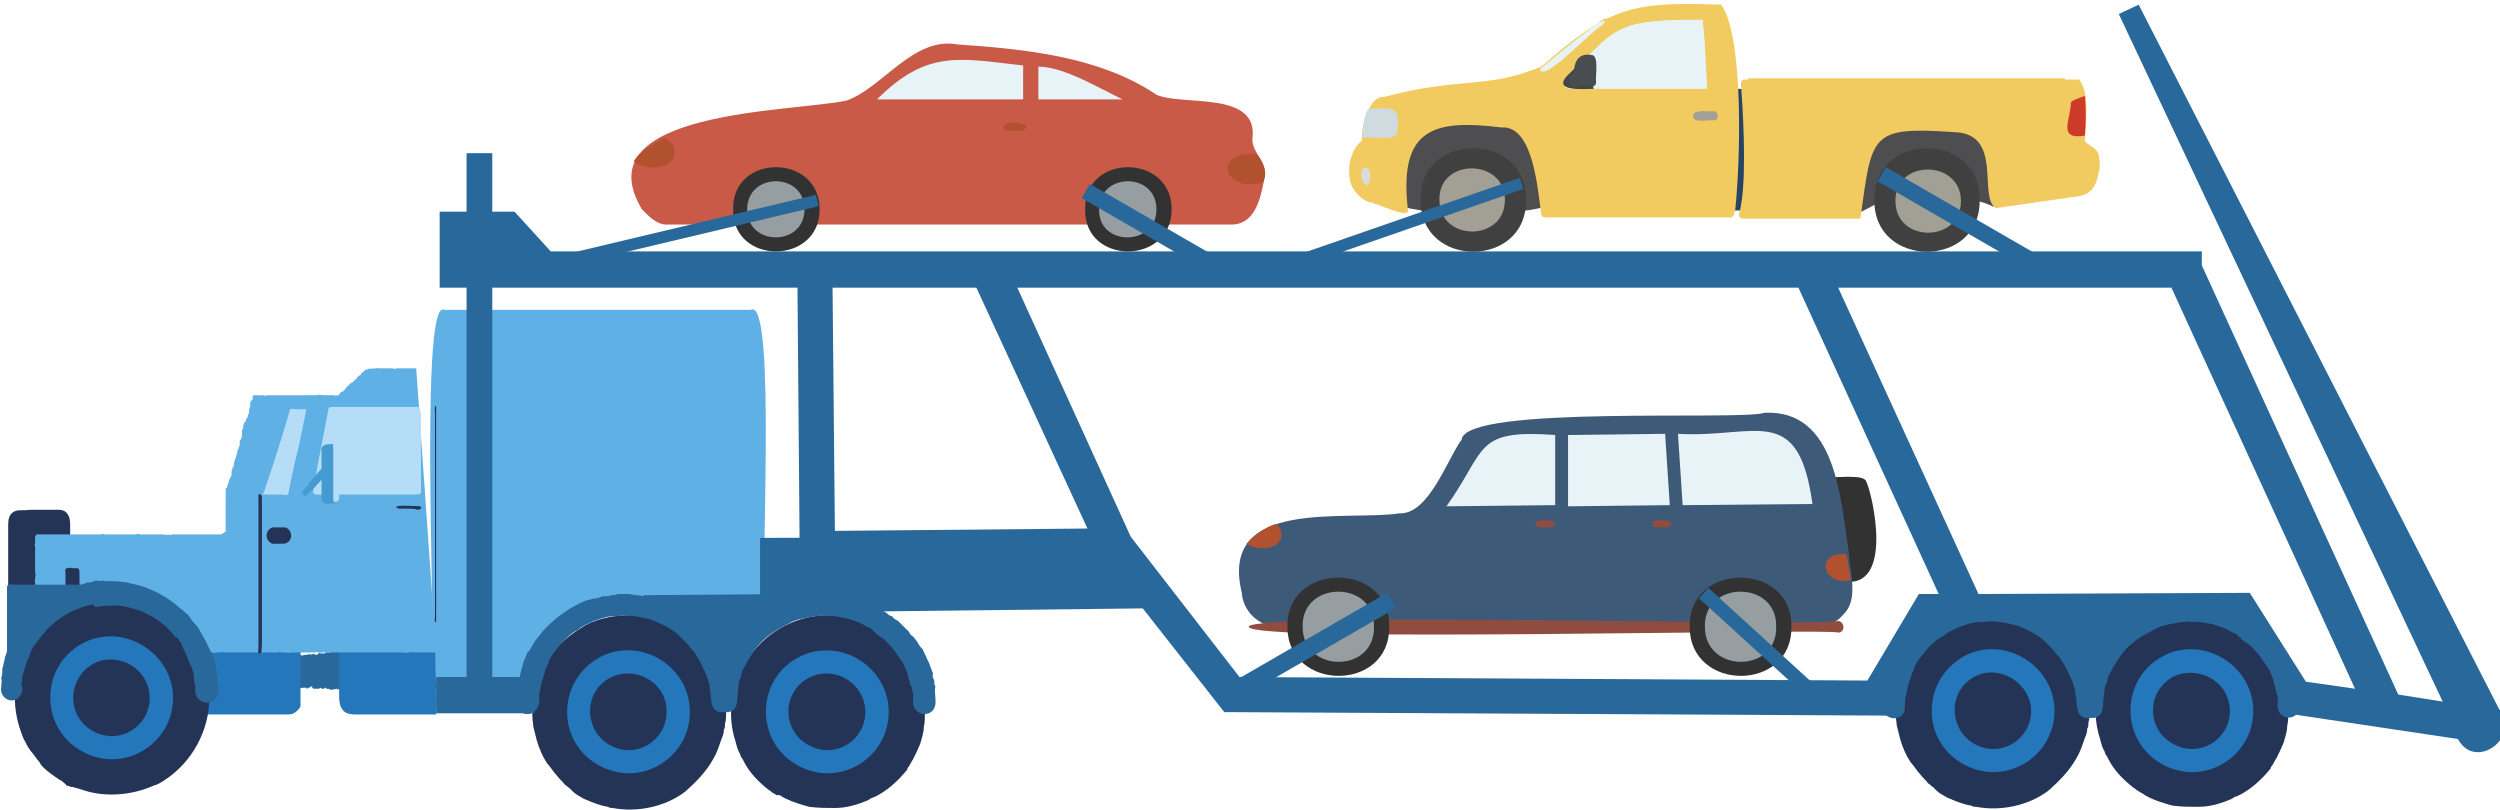 <?xml version="1.0" encoding="utf-8"?>
<!-- Generator: Adobe Illustrator 26.3.1, SVG Export Plug-In . SVG Version: 6.00 Build 0)  -->
<svg version="1.1" id="Layer_1" xmlns="http://www.w3.org/2000/svg" xmlns:xlink="http://www.w3.org/1999/xlink" x="0px" y="0px"
	 viewBox="0 0 213.8 69.3" style="enable-background:new 0 0 213.8 69.3;" xml:space="preserve">
<style type="text/css">
	.st0{fill:#5FB0E5;}
	.st1{fill:#29689A;}
	.st2{fill:#323232;}
	.st3{fill:#3E5A79;}
	.st4{fill:#8F4C3F;}
	.st5{fill:#E8F3F7;}
	.st6{fill:#B1512E;}
	.st7{fill:#969EA2;}
	.st8{fill:#CA5A48;}
	.st9{fill:#243457;}
	.st10{fill:#2577BB;}
	.st11{fill:#B5DDF7;}
	.st12{fill:#449BD1;}
	.st13{fill:#4E4D4F;}
	.st14{fill:#274464;}
	.st15{fill:#F2CB60;}
	.st16{fill:#404041;}
	.st17{fill:#CFDBDF;}
	.st18{fill:#454545;}
	.st19{fill:#484D4F;}
	.st20{fill:#CD3A29;}
	.st21{fill:#DBDADE;}
	.st22{fill:#A2A094;}
</style>
<g>
	<path class="st0" d="M49.4,52.3c2.4-1.9,13.2-0.6,16.1-0.8c-0.6-0.4,1-26.3-1.3-25c-6.7,0-19.5,0-26.2,0
		c-2.3-1.3-0.5,32.5-1.1,32.9c-0.4,2.4,6.4,1,7.5,1.3C46.3,61.6,43.3,56.1,49.4,52.3z"/>
	<path class="st1" d="M213.7,60.6L182.9,0.4l-1.7,0.8L208.9,60l-3.8-0.6l-16.8-36.7v-1.2h-117v0H47.1L44,18.1h-6.4
		c0,1.6,0,4.9,0,6.5h30.6l0.2,24l26.4-0.3l9.9,12.6l57,0.3l4.4-7.4l24.8-0.1l4.6,7.3l14.7,2.2C211.7,66,215.7,63,213.7,60.6z
		 M71.2,24.6h12.3L93,45.2l-21.6,0.2L71.2,24.6z M159.7,58.2l-53.7-0.3l-9.3-12L87,24.6h66.8l12,26.2l-1.7,0L159.7,58.2z
		 M192.4,50.7l-23.2,0.1l-12-26.2h28.5l15.7,34.3l-4.2-0.6L192.4,50.7z"/>
	<path class="st2" d="M156.4,40.8c0.4,0.1,3.1-0.3,3.2,0.4c0.4,0.6,2.6,9.4-2.1,8.5L156.4,40.8z"/>
	<path class="st3" d="M157.6,52.6c-0.6,0.7-1.4,1-2.3,1h-46c-1.6,0-3-1.3-3.1-2.9c-2-8.2,8.9-6.1,13.5-6.8c2.5,0.1,4.1-4.7,5.3-6.3
		c0.3-3,24-1.6,25.9-2.3c6.2-0.3,6.5,7.5,7.2,11.9C158.2,49,159,51.3,157.6,52.6z"/>
	<path class="st4" d="M157.2,54.1c-0.5-0.4-50.5,0.9-50.4-0.5c-0.1-1.3,50,0,50.4-0.5C157.8,53.2,157.8,54.1,157.2,54.1z"/>
	<path class="st2" d="M110.1,53.6c-0.1-5.6,8.8-5.6,8.7,0C118.9,59.2,110.1,59.2,110.1,53.6z"/>
	<path class="st2" d="M144.5,53.6c-0.1-5.6,8.8-5.6,8.7,0C153.3,59.2,144.5,59.2,144.5,53.6z"/>
	<polygon class="st5" points="134.1,43.3 142.8,43.2 142.4,37.1 134.1,37.2 	"/>
	<path class="st5" d="M143.9,43.2l11.1-0.1c-1.2-8.8-4.9-5.6-11.5-6L143.9,43.2z"/>
	<path class="st5" d="M133,37.2c-7-0.5-5.8,1.2-9.3,6.1l9.3-0.1V37.2z"/>
	<path class="st6" d="M109.6,45.7c0,1.4-2.2,1.4-3,0.8c0.6-0.7,1.6-1.4,2.5-1.7C109.3,44.9,109.6,45.3,109.6,45.7z"/>
	<path class="st6" d="M158.3,49.6c-2.5,0.6-3.1-2.5-0.4-2.2L158.3,49.6z"/>
	<path class="st4" d="M142.7,45.1c-0.2-0.1-1.5,0.2-1.4-0.3C141.2,44.2,143.8,44.5,142.7,45.1z"/>
	<path class="st4" d="M132.7,45.1c-0.2-0.1-1.5,0.2-1.4-0.3C131.3,44.2,133.9,44.5,132.7,45.1z"/>
	<path class="st7" d="M111.4,53.6c-0.1-4,6.2-4,6.1,0C117.6,57.6,111.4,57.6,111.4,53.6z"/>
	<path class="st7" d="M145.8,53.6c-0.1-4,6.2-4,6.1,0C152,57.6,145.8,57.6,145.8,53.6z"/>
	<path class="st8" d="M108.1,15.4c-0.3,1.6-0.8,3.9-2.9,3.8l-48,0c-1,0.1-1.7-0.7-2.3-1.3c-5.1-8.5,12.8-8.3,17.5-9.3
		c3.1-1.1,5.7-5.5,9.5-4.8C87.6,4.2,94,4.8,98.9,8.1c2.2,1,8.8-0.4,8.2,3.8C107.1,13.2,108.6,14,108.1,15.4z"/>
	<path class="st2" d="M62.7,17.9c-0.1-4.8,7.4-4.8,7.4,0C70.1,22.7,62.6,22.7,62.7,17.9z"/>
	<path class="st2" d="M92.8,17.9c-0.1-4.8,7.4-4.8,7.4,0C100.2,22.7,92.7,22.7,92.8,17.9z"/>
	<path class="st5" d="M88.8,8.5H96c-1.9-0.9-5-2.8-7.2-2.8V8.5z"/>
	<path class="st5" d="M87.5,5.6C82.1,5,79.3,4.2,75,8.5h12.5V5.6z"/>
	<path class="st6" d="M57.7,13c0,1.6-2.7,1.6-3.5,0.8c0.5-0.9,1.7-1.4,2.5-2C57.3,12,57.7,12.4,57.7,13z"/>
	<path class="st6" d="M108.1,15.4l-0.1,0.2c-3.4,1-4.4-2.8-0.5-2.4C108.1,13.9,108.3,14.7,108.1,15.4z"/>
	<path class="st6" d="M87.4,11.2c-0.3-0.1-1.6,0.2-1.6-0.3C85.8,10.2,88.8,10.5,87.4,11.2z"/>
	<path class="st7" d="M63.9,17.9c0-3.2,4.9-3.2,4.9,0C68.8,21.1,63.9,21.1,63.9,17.9z"/>
	<path class="st7" d="M94,17.9c0-3.2,4.9-3.2,4.9,0C98.9,21.1,93.9,21.1,94,17.9z"/>
	<path class="st9" d="M178.7,60.8c0,0.3,0,0.7-0.1,1l0,0.1c0,0.1,0,0.3-0.1,0.4l0,0.1l0,0c0,0.2-0.1,0.5-0.2,0.7
		c-0.2,0.6-0.4,1.2-0.7,1.7c-0.6,1.1-1.5,2-2.4,2.8l0,0c-1.7,1.3-4.1,1.8-6.2,1.4c-0.1,0-0.3,0-0.4-0.1c-0.7-0.1-1.4-0.4-2.1-0.7
		c-0.3-0.2-0.6-0.3-0.9-0.6l0,0l-0.1-0.1l-0.2-0.2c-0.2-0.1-0.2-0.2-0.4-0.3c-0.2-0.3-0.5-0.5-0.7-0.8l0,0c-0.3-0.3-0.5-0.7-0.8-1
		l0,0l0,0c-0.4-0.6-0.7-1.3-0.9-2c-0.1-0.4-0.2-0.8-0.3-1.2l0-0.1c-0.2-1.2,0-2.5,0.3-3.7c0.2-0.5,0.4-1,0.7-1.5
		c0.4-0.7,0.9-1.4,1.5-1.9c0.3-0.3,0.7-0.6,1-0.8c0.3-0.2,0.6-0.4,0.9-0.6l0,0l0,0c1.3-0.7,2.7-0.9,4.2-0.9l0,0c0.2,0,0.3,0,0.5,0
		l0,0c0.2,0,0.4,0.1,0.6,0.1c0.7,0.2,1.4,0.4,2,0.7c0.1,0,0.2,0.1,0.2,0.1l0.2,0.1l0,0c0.1,0.1,0.2,0.2,0.4,0.2
		c0.5,0.4,1,0.7,1.4,1.2c1.1,1.1,1.9,2.6,2.3,4.1C178.7,59.6,178.7,60.2,178.7,60.8z"/>
	<path class="st10" d="M175.7,60.8c0,3.8-4,6.4-7.5,4.7c-4-1.9-4-7.5,0-9.5C171.6,54.4,175.7,57,175.7,60.8z"/>
	<path class="st9" d="M173.7,60.8c0,2.4-2.5,4-4.7,2.9c-2.4-1.2-2.5-4.7,0-5.9C171.1,56.8,173.7,58.5,173.7,60.8z"/>
	<path class="st9" d="M195.7,60.8c0,0.4,0,0.9-0.1,1.3c0,0.5-0.2,1-0.3,1.4c-0.2,0.5-0.4,0.9-0.6,1.3c-0.2,0.3-0.3,0.6-0.5,0.8
		l0,0.1c-0.8,1-1.8,1.9-2.9,2.4c-0.1,0-0.3,0.1-0.4,0.2c-0.9,0.4-1.9,0.7-2.9,0.7c-0.7,0-1.4,0-2.2-0.1c-0.7-0.2-1.4-0.4-2-0.7
		c-0.2-0.1-0.4-0.2-0.5-0.3l-0.2-0.1c-0.1-0.1-0.2-0.1-0.3-0.2c-0.1,0-0.2-0.2-0.3-0.2c-0.9-0.7-1.7-1.5-2.2-2.5l0,0l-0.1-0.2
		c-0.1-0.1-0.2-0.3-0.2-0.4c-0.2-0.3-0.3-0.7-0.4-1.1c-0.7-2.1-0.4-4.4,0.6-6.3c0.1-0.2,0.2-0.3,0.3-0.5c3-4.9,9.9-5.4,13.5-0.9
		c0.4,0.4,0.7,0.9,0.9,1.4l0,0l0.1,0.2l0,0c0.5,1,0.7,2,0.8,3.1l0,0.1C195.7,60.5,195.7,60.7,195.7,60.8z"/>
	<path class="st10" d="M192.7,60.8c0,3.8-4,6.4-7.5,4.7c-4-1.9-4-7.6,0-9.5C188.6,54.4,192.7,57,192.7,60.8z"/>
	<path class="st9" d="M190.7,60.8c0,2.4-2.5,4-4.7,2.9c-2.5-1.2-2.5-4.7,0-5.9C188.2,56.9,190.7,58.4,190.7,60.8z"/>
	<path class="st1" d="M196.7,60.1c0-0.4-0.1-0.7,0-1.1c-0.1-0.1-0.1-0.3-0.1-0.5c-0.1-0.2-0.2-0.4-0.1-0.6c-0.2-0.4-0.3-0.9-0.5-1.2
		c-0.1-0.3-0.3-0.6-0.4-0.9c-0.3-0.2-0.4-0.6-0.6-0.8c-0.1-0.1-0.2-0.3-0.4-0.4c-0.1-0.1-0.1-0.2-0.2-0.3c-0.3-0.3-0.6-0.6-0.9-0.9
		c-0.2-0.1-0.4-0.2-0.5-0.4c-0.2,0-0.4-0.2-0.5-0.3c-0.2-0.1-0.5-0.3-0.7-0.4c-0.4-0.2-0.9-0.4-1.3-0.6c-0.2,0-0.4-0.1-0.6-0.2
		c-0.3-0.1-0.7-0.1-1.1-0.2c-0.3,0-1.2-0.1-1.6-0.1c-1,0-2,0.2-2.9,0.5c-0.1,0.1-11.1-0.1-11.2-0.1c-0.2,0-0.4-0.1-0.6-0.1
		c-0.3-0.1-0.7-0.2-1-0.2c-0.3-0.1-0.6,0-0.9-0.1l-0.3,0c-0.1,0-0.3,0-0.4,0l-0.3,0c-0.1,0.1-0.4,0.1-0.5,0.1
		c-0.3,0.1-0.6,0.1-0.8,0.1c-0.2,0.1-0.5,0.2-0.8,0.2c-0.2,0.1-0.5,0.1-0.7,0.2c-1.4,0.6-2.6,1.5-3.6,2.6c-0.2,0.3-0.5,0.6-0.7,0.9
		c-0.2,0.3-0.3,0.7-0.6,0.9c-0.1,0.3-0.3,0.7-0.4,1l0,0.1l-0.1,0.3c0,0.5-0.3,1-0.3,1.7c0,0.2-0.1,0.5-0.1,0.8
		c-0.4,1.5,2,1.9,1.9,0.3c0-0.3,0-0.6,0.1-0.9c0.1-0.4,0.2-1.2,0.4-1.5c0-0.3,0.2-0.5,0.3-0.8c0-0.2,0.1-0.3,0.2-0.5
		c0.3-0.5,0.7-0.9,1-1.3c0.4-0.4,0.8-0.8,1.3-1c0.4-0.4,1-0.6,1.4-0.8c0.6-0.2,1.1-0.4,1.7-0.4l0.3,0c0.9-0.2,2.1,0.1,2.9,0.3
		c0.8,0.3,1.6,0.7,2.2,1.2c0.4,0.4,0.9,0.8,1.2,1.3c0.3,0.2,0.4,0.5,0.6,0.8c0.1,0.2,0.3,0.5,0.4,0.8c0.2,0.3,0.3,0.6,0.4,0.9
		c0.1,0.3,0.2,0.6,0.2,0.9c0.2,0.8-0.1,2.1,1.2,2c0.1,0,0.3,0,0.4,0c0.9-0.2,0.7-1.1,0.8-1.7l0-0.1c0.1-0.2,0-0.5,0.1-0.7
		c0-0.2,0.1-0.4,0.2-0.6c0-0.3,0.2-0.7,0.4-1c0.2-0.4,0.4-0.7,0.6-1c0.5-0.8,1.2-1.4,2-1.9c0.4-0.2,0.7-0.4,1.1-0.6
		c0.5-0.3,1.1-0.4,1.7-0.5c0.2,0,0.2-0.1,0.6-0.1c0.2,0,0.5-0.1,0.8,0c0.6-0.1,1.3,0.1,1.9,0.2c0.5,0.2,1.1,0.3,1.6,0.7
		c0.2,0,0.5,0.2,0.6,0.4c0.1,0,0.2,0.1,0.2,0.2c0.2,0.1,0.4,0.3,0.6,0.4c0.3,0.2,0.5,0.5,0.8,0.8c0.1,0.2,0.2,0.2,0.3,0.4
		c0.1,0.2,0.3,0.4,0.4,0.6c0.2,0.2,0.3,0.5,0.4,0.7c0.1,0.3,0.3,0.6,0.3,1c0.1,0.1,0.1,0.2,0.1,0.3l0,0.1c0.1,0.1,0.1,0.2,0.1,0.3
		c0.1,0.2,0.1,0.5,0.1,0.7C194.5,61.7,196.8,61.9,196.7,60.1z"/>
	<path class="st1" d="M37.3,58.9L37.3,58.9l-0.1-0.1l0,0l0,0.1l0-0.1h0l0,0.1l-0.1-0.1h-0.1l-0.1,0l0,0l0,0l-0.1,0l0,0.1l0-0.1l0,0
		l0,0.1l0,0l0-0.1l-0.1,0.1l-0.1,0l0,0l0-0.1h0l0,0.1l-0.1-0.1l0,0.1l-0.1-0.1l0,0.1l0,0l-0.1,0l0,0l0,0.1l-0.1-0.1l-0.1,0l0,0l0,0
		l0-0.1l-0.1,0l0,0l0,0l0,0.1l-0.1,0l0-0.1l0,0.1l0,0l0-0.1l-0.2,0l0,0.1l0,0l0,0.1l0-0.1l-0.1,0.1l-0.1,0l0,0l0,0l-0.1,0l0-0.1
		l-0.1,0.1l0-0.1l-0.1,0l-0.1,0l0,0l-0.2,0.1l0,0l0,0l-0.1-0.1l0,0.1l-0.1,0l0,0.1l0,0l0-0.1l0,0L32.7,59l0,0l0,0l0-0.1l-0.1,0
		l0,0.1l-0.1,0l-0.1-0.1l0,0.1l-0.1-0.1l0,0.1l0,0l0,0l-0.1,0l-0.1-0.1l0,0l0,0l0,0.1l0-0.1l-0.1,0.1l-0.1-0.1l0,0l0,0L31.3,59
		l-0.1,0l-0.1-0.1l0,0.1l0-0.1l-0.1,0l-0.1,0.1l0-0.1l0,0l0,0L30.6,59l-0.1-0.1l-0.1,0.1l0,0l0,0l0,0l-0.1,0.1l0,0l0,0l0,0l-0.1,0.1
		l0,0l-0.1,0l0,0.1l0-0.1h-0.1l-0.1,0.1l-0.1-0.1l-0.1,0.1l0,0l-0.2,0L29.1,59l0,0l-0.1-0.1l0,0.1l-0.1-0.1l0,0.1l-0.1-0.1l0,0l0,0
		L28.3,59l-0.1-0.1l0,0.1l-0.1-0.1L28,58.9h-0.1l-0.1-0.1l-0.1,0.1l-0.1,0l0,0l0,0l0,0l0,0l0,0l-0.1,0l0,0l-0.1-0.1l-0.1,0.1l0,0
		l0,0l-0.1,0l0-0.1l0,0.1l0-0.1l0,0.1l0-0.1l0,0l0,0l0,0.1l-0.1,0l-0.1,0l0,0l-0.2,0l-0.1-0.1l0,0l0-0.1h-0.1l0,0.1l0-0.1l0,0l0,0.1
		l0,0l0-0.1l0,0l-0.1,0.1l-0.1,0l-0.1,0.1l-0.1-0.1l0,0.1l-0.1-0.1l0,0.1l0-0.1l0,0L25,58.9l0,0.1l0,0l0,0.1l0-0.1l0,0.1l-0.1-0.1
		l0,0.1l0-0.1l0,0l0,0.1l0-0.1l0,0l0,0l-0.1,0l0-0.1l0,0.1l0-0.1l0,0l0,0.1l0-0.1l-0.1,0l0-0.1l-0.1,0.1l-0.1-0.1l0,0.1l0-0.1
		l-0.1,0.1l-0.1-0.1l-0.1,0l0,0.1l0,0l0,0L23.1,59L23,58.9l0,0.1l0-0.1l0,0.1l0-0.1l-0.1,0.1l0-0.1l0,0l0,0l0,0.1l0-0.1l-0.1,0.1
		l-0.2-0.1l0,0.1l-0.1,0l0-0.1L22,58.9l0-0.1l-0.1,0.1l0-0.1l0,0.1l-0.1-0.1l-0.1,0.1l0,0l0,0l0,0.1l-0.1-0.1L21.2,59l0,0l0-0.1
		l0,0.1L21,58.9l-0.1,0l0,0.1l-0.1,0l0,0l-0.1,0l0-0.1h-0.1l0,0.1l0-0.1l0,0.1l0,0l0-0.1l-0.1,0l0,0.1l0-0.1l0,0.1l0,0l0,0l-0.1-0.1
		l0,0l0,0l-0.1,0.1l-0.1-0.1l0,0l-0.1,0l0-0.1l-0.2,0.1l0-0.1l-0.1,0L19,58.9l0,0l-0.1,0l-0.1-0.1l-0.1,0.1l-0.1,0l0-0.1l0,0l-0.1,0
		l0,0.1l0-0.1l0,0.1l-0.1-0.1l0,0.1l0-0.1l-0.1,0l0,0.1l0-0.1l-0.1,0.1l0-0.1l-0.1,0l0-0.1l0,0l0.1,0l-0.1,0l0,0l0.1,0l-0.1,0l0,0
		l0.1-0.1l-0.1,0l0,0l0-0.1l0.1,0l-0.1,0l0,0l0,0l0,0l0.1,0l0,0v0l0,0l0.1,0l-0.1-0.1l0.1,0l-0.1,0l0.1,0l0,0l0,0l-0.1,0l0-0.1
		l-0.1-0.1l0,0l0-0.1l0,0l-0.1,0l0.1,0l0,0l-0.1,0v0l0.1,0l-0.1-0.1l0.1,0l0-0.1l-0.1,0l0.1,0l0,0l0,0l-0.1,0l0-0.1l0.1,0l-0.1,0
		l0,0l0,0l0.1,0l0,0l0.1,0l-0.1,0l0.1-0.1l-0.1-0.1l0.1,0l0,0l-0.1-0.1c0.1-0.1,0-0.2,0-0.3l0.1,0l-0.1,0l0.1-0.1l-0.1,0l0.1-0.1
		l-0.1,0l0.1,0l-0.1,0l0.1-0.1l-0.1-0.1l0.1,0l0,0l-0.1-0.1l0-0.1l0.1,0l-0.1-0.1l0.1,0l-0.1,0l0,0l0.1-0.1l-0.1-0.1l0.1,0l-0.1-0.1
		l0.1,0l0,0.1l0-0.1l0.1,0l0,0l0,0.1l0-0.1l0.1,0l0.1,0l0.1,0.1l0-0.1l0,0l0,0l0,0l0,0l0-0.1l0,0.1l0-0.1l0,0.1l0.1-0.1h0l0.1,0.1
		l0.1,0l0.1,0l0,0l0,0.1l0-0.1l0,0.1l0.2,0l0.2,0l0,0l0.1-0.1l0,0l0,0.1l0.1,0l0,0l0.1,0l0,0l0,0l0,0.1l0-0.1l0,0.1l0,0l0.1-0.1
		l0.1,0.1l0-0.1l0,0l0,0.1l0,0l0-0.1l0.1,0.1h0l0-0.1l0.1,0l0-0.1l0.1,0.1l0-0.1l0.1,0.1l0,0l0.1,0l0,0l0-0.1l0.1,0.1l0.1-0.1l0,0.1
		l0.1,0l0,0l0,0.1l0.1-0.1l0,0l0.1,0l0,0.1l0,0l0-0.1l0,0.1l0.1-0.1l0.2,0.1l0-0.1l0,0.1l0.1,0l0,0l0.1,0l0,0l0,0l0,0l0,0l0.2,0.1
		l0,0l0.1,0.1l0-0.1h0l0,0l0,0l0-0.1l0.1,0.1l0.1-0.1l0,0l0,0l0-0.1l0.1,0.1l0-0.1l0,0l0-0.1l0,0h0l0,0l0,0.1l0,0l0,0l0.1,0l0.1,0
		l0,0h0l0,0.1l0.1,0l0,0l0.1-0.1l0,0.1l0-0.1l0,0l0,0h0l0,0l0,0l0,0l0,0.1l0-0.1l0.1,0l0,0l0,0l0.1,0.1l0-0.1l0.1,0.1l0-0.1l0.1,0
		l0,0.1l0.1-0.1l0.1,0l0,0.1l0-0.1l0.1,0.1l0,0l0,0l0-0.1l0,0.1l0-0.1l0,0l0.1-0.1l0.1,0l0,0l0,0l0.1,0l0,0l0,0l0.1-0.1l0.1,0.1
		l0-0.1l0.3,0.1l0-0.1l0,0l0,0h0l0,0l0.1-0.1l0,0l0,0l0.1,0.1l0.1-0.1l0,0.1l0,0l0,0l0,0l0.1-0.1l0,0l0,0.1l0.1,0l0,0l0.2-0.1l0,0
		l0,0l0,0l0,0.1l0,0l0.1,0l0-0.1l0,0.1l0.1-0.1l0,0.1l0-0.1l0,0l0.1,0l0.1,0.1l0-0.1l0,0l0,0l0,0l0,0l0.1-0.1l0,0l0.1,0l0,0.1l0.1,0
		l0,0l0-0.1l0,0l0,0.1l0,0l0-0.1l0,0l0.1,0.1l0,0l0,0l0,0.1l0,0l0-0.1l0,0.1l0.1-0.1l0,0.1l0,0l0-0.1l0,0l0,0.1l0.1,0l0-0.1l0,0.1
		l0.1-0.1l0.1,0l0,0.1l0.2-0.1l0,0.1l0,0l0-0.1l0,0.1l0,0l0,0l0-0.1l0.1,0l0,0l0,0l0,0.1l0-0.1l0.2,0l0,0l0-0.1l0.1,0.1l0.1-0.1
		l0.1,0.1l0.2-0.1l0,0l0.2,0.1l0.1,0l0,0l0.1-0.1l0.1,0l0-0.1l0,0l0,0.1l0-0.1l0,0.1l0-0.1l0,0.1l0-0.1l0,0l0,0l0,0l0.1,0l0,0.1
		l0.1,0l0-0.1l0,0.1l0,0l0,0l0-0.1l0,0l0,0l0,0l0.1,0.1l0,0l0,0h0.1l0.2-0.1l0,0.1l0-0.1l0,0l0-0.1l0,0.1l0-0.1l0.1,0.1l0,0l0,0
		l0.1,0l0-0.1l0,0l0,0l0,0.1l0,0l0,0.1l0-0.1l0.1,0l0,0l0,0l0-0.1H37l0.1,0.1l0,0l0,0l0-0.1l0,0"/>
	<path class="st10" d="M37.3,61.1c-1.7,0-3.4,0-5.1,0c-0.5,0-1,0-1.6,0c-0.5,0-1,0-1.3-0.4C29,60.3,29,59.8,29,59.4
		c0-0.6,0-1.2,0-1.7c0-0.6,0-1.2,0-1.7c0-0.4-0.1-0.9,0.2-1.3c0.3-0.4,0.9-0.4,1.4-0.4c0.5,0,1,0,1.5,0c1.7,0,3.4,0,5.1,0"/>
	<path class="st10" d="M24.7,61.1c-1.9,0-3.8,0-5.7,0c-0.5,0-1.1,0-1.6,0c-0.3-0.1-0.6-0.3-0.7-0.6c-0.1-0.2,0-0.5,0-0.8
		c0-1.3,0-2.6,0-3.9c0-0.2,0-0.5,0-0.7c0.1-0.3,0.3-0.5,0.6-0.6c0.2-0.1,0.4,0,0.6-0.1c0.3,0,0.6,0,0.9,0c1.4,0,2.7,0,4.1,0
		c0.5,0,0.9,0,1.4,0c0.3,0,0.7,0,1,0.2c0.5,0.4,0.4,1,0.4,1.5c0,0.6,0,1.3,0,1.9c0,0.6,0,1.1,0,1.6c0,0.3,0,0.6,0,0.8
		C25.5,60.8,25.1,61.1,24.7,61.1z"/>
	<path class="st9" d="M5.1,55.8c-0.8,0-1.7,0-2.5,0c-0.5,0-1,0.1-1.4-0.1c-0.2-0.1-0.3-0.3-0.4-0.4c-0.1-0.2-0.1-0.4-0.1-0.6
		c0-0.4,0-0.8,0-1.1c0-1.1,0-2.1,0-3.2c0-1.4,0-2.7,0-4.1c0-0.4,0-0.9,0-1.3c0-0.4,0-0.8,0.3-1.1c0.4-0.4,0.9-0.2,1.5-0.3
		c0.7,0,1.3,0,2,0c0.5,0,1-0.1,1.3,0.4c0.2,0.3,0.2,0.7,0.2,1c0,0.7,0,1.5,0,2.2c0,1.8,0,3.6,0,5.3c0,0.6,0,1.2,0,1.8
		c0,0.3,0,0.6,0,0.8C5.9,55.5,5.5,55.8,5.1,55.8z"/>
	<path class="st0" d="M37.3,55.8l-0.1,0l0,0l-0.2,0l0,0l-0.1,0l-0.1,0l-0.1,0l0,0l0,0l0,0l0,0l-0.5,0l0,0l-0.2,0l0,0l-0.1,0
		c-0.1,0-0.3,0-0.4,0l-0.1,0l0,0l0,0l-0.1,0l0,0l0,0l0,0c-0.1,0-0.2-0.1-0.3,0l0,0c-0.1,0-0.2,0.1-0.4,0c-0.1,0-0.3,0-0.4,0l0,0
		l-0.1,0l-0.1,0l-0.1,0l-0.2,0l-0.1,0l-0.1,0l-0.1,0l-0.2,0l0,0l0,0l0,0l-0.1,0l0,0l-0.3,0l-0.1,0l0,0l0,0l-0.1,0l0,0l0,0l0,0
		l-0.1,0l0,0l0,0l-0.1,0l-0.1,0l0,0l0,0l0,0l0,0l0,0l-0.1,0l0,0l0,0c-0.1,0-0.3,0-0.4,0l0,0l0,0l-0.1,0l0,0H30l-0.2,0l0,0l0,0
		l-0.1,0l-0.1,0l0,0l-0.2,0c-0.2,0-0.4,0-0.5,0l0,0l-0.1,0l-0.1,0l0,0l-0.1,0c-0.1,0-0.2,0-0.3,0c-0.1,0-0.2,0-0.3,0l0,0l-0.1,0
		l-0.2,0l0,0l0,0l-0.1,0l-0.1,0l-0.1,0l-0.1,0l0,0l-0.1,0l0,0h0l0,0c-0.1-0.1-0.2,0-0.3,0l0,0l-0.1,0l-0.1,0l-0.1,0l0,0l0,0l-0.1,0
		l0,0l0,0l-0.1,0l-0.1,0l0,0l0,0l-0.1,0l-0.2,0l0,0l0,0l0,0l0,0l0,0l0,0l-0.1,0l0,0l-0.1,0l0,0c-0.1,0-0.3,0-0.4,0l-0.1,0l-0.1,0
		l-0.1,0l0,0l-0.1,0l0,0l-0.1,0c-0.2,0.1-0.4,0-0.6,0h-0.1l0,0l0,0l0,0h-0.1c-0.1,0-0.2-0.1-0.3,0l0,0l0,0l0,0l-0.1,0h-0.1l-0.1,0
		l0,0l0,0l-0.1,0l-0.1,0l0,0h-0.1l0,0l0,0l0,0l0,0l-0.2,0l-0.2,0c-0.1,0-0.2,0-0.4,0l-0.1,0l0,0l0,0h0l0,0l-0.3,0l0,0l-0.2,0l0,0
		l-0.2,0l0,0h0l0,0l0,0l0,0l-0.2,0l-0.2,0l0,0l0,0l-0.2,0l0,0l-0.2,0l-0.1,0l-0.2,0l0,0l-0.1,0l-0.1,0l0,0l-0.1,0l0,0l-0.1,0l-0.1,0
		l0,0l0,0l-0.2,0l-0.1,0l-0.1,0l-0.1,0l-0.1,0l0,0l0,0h-0.2l0,0l-0.1,0l0,0l0,0c-0.1-0.1-0.2,0-0.3,0l0,0h-0.1l0,0l-0.1,0l0,0
		c-0.1,0-0.3,0.1-0.4,0l-0.2,0l0,0l-0.1,0l0,0l0,0h-0.1c-0.1,0.1-0.3,0-0.5,0l-0.1,0l0,0l-0.2,0l0,0l-0.1,0l0,0l0,0l-0.1,0l0,0
		l-0.1,0l-0.1,0l0,0l-0.2,0l0,0l-0.1,0l-0.1,0l-0.1,0h-0.2h-0.2l-0.2,0l-0.1,0l-0.1,0l0,0l-0.1,0l0,0l0,0l0,0l0,0l0,0l-0.1,0l-0.1,0
		l0,0l-0.1,0l0,0H11l-0.2,0l0,0l-0.1,0l0,0l-0.1,0l-0.1,0l-0.1,0l0,0l-0.1,0l-0.1,0l0,0c-0.1,0-0.2,0-0.3,0l-0.2,0l0,0l-0.1,0
		l-0.1,0l0,0l-0.1,0l-0.1,0l-0.1,0l-0.1,0l0,0c-0.1,0-0.2,0-0.3,0l0,0c-0.1,0-0.2,0-0.3,0l0,0l-0.1,0l0,0h0l-0.1,0l0,0l-0.1,0
		l-0.2,0H7.3l-0.1,0l0,0c-0.1,0-0.2,0-0.3,0l0,0l0,0l-0.1,0c-0.1,0.1-0.2,0-0.3,0l-0.1,0l-0.2,0l-0.1,0l0,0l-0.1,0l0,0l-0.1,0
		l-0.1,0l0,0H5.4l-0.1,0l0,0l-0.1,0l0,0l0,0h0l0,0l-0.1,0l-0.1,0l0,0l-0.1,0l0,0l0,0l0,0l0,0l0,0c-0.2,0-0.4,0-0.7,0l0,0l-0.1,0
		l-0.2,0l0,0c-0.1-0.1-0.2,0-0.3,0l0,0l-0.1,0l-0.2-0.1l-0.1-0.1l0,0l-0.1,0l-0.1-0.1c0-0.1,0-0.2,0-0.3l0,0l0,0l0,0l0,0
		c0-0.1,0-0.2,0-0.3c0.1-0.1-0.1-0.3,0-0.4l0,0l0-0.1l0,0l0,0l0,0v-0.2l0,0l0,0l0-0.1l0-0.1l0,0l0,0l0,0l0-0.1l0,0l0,0l0,0l0,0l0,0
		l0-0.3l0,0l0-0.1l0,0l0,0l0,0v-0.1l0-0.1l0-0.1l0,0l0-0.2c0.1-0.1,0-0.2,0-0.3l0,0l0,0l0,0l0,0l0,0l0-0.2l0,0l0-0.2l0,0l0-0.1l0,0
		l0,0l0,0l0-0.1l0,0l0,0l0,0c0-0.1,0-0.2,0-0.3l0,0v0l0,0l0,0l0,0l0-0.2l0,0l0-0.1v-0.1l0,0l0-0.1l0-0.2l0,0l0,0l0-0.1v-0.1v-0.1
		l0,0l0,0c-0.1-0.2,0.1-0.3,0-0.5l0-0.1l0,0l0-0.1v-0.2l0,0l0,0l0-0.1l0,0c-0.1-0.2,0.1-0.4,0-0.5c0.1-0.1,0-0.3,0-0.4l0,0l0,0
		l0-0.1l0,0l0-0.1l0,0l0-0.1l0,0l0,0l0-0.1l0,0c0-0.1,0-0.2,0-0.3l0-0.1c0-0.1,0-0.3,0-0.4l0-0.1l0-0.1l0,0l0,0l0,0l0-0.1l0,0l0-0.1
		l0,0l0-0.1l0,0l0-0.1l0-0.3l0,0l0,0l0-0.1l0,0l0,0c-0.1-0.1,0-0.2,0-0.3c0-0.2,0-0.3,0-0.5l0,0v0c0-0.1,0.1-0.2,0.2-0.2l0.2,0l0,0
		l0.1,0l0,0l0.2,0l0.1,0l0.2,0l0,0l0.3,0l0.2,0l0.3,0l0,0l0,0l0.1,0l0,0c0.2,0,0.3,0,0.5,0l0.1,0l0,0c0.1,0,0.2,0,0.4,0l0,0l0.2,0
		l0.1,0l0,0l0.1,0l0,0l0.1,0l0.1,0h0.1l0,0l0.1,0l0.1,0l0,0l0,0l0.1,0l0.1,0l0,0l0,0l0,0l0,0l0.1,0l0,0l0.1,0l0,0l0,0l0.2,0l0.2,0
		l0.1,0l0,0l0.1,0l0,0l0,0l0,0l0,0l0.1,0l0.1,0l0,0l0.1,0l0,0l0,0l0,0l0,0l0.1,0l0,0l0,0l0.2,0l0.2,0l0.1,0l0,0l0,0
		c0.1-0.1,0.2,0,0.3,0l0.1,0c0.1,0,0.2,0,0.3,0l0,0l0,0l0.2,0l0,0l0,0l0.2,0l0.1,0l0.3,0l0,0l0,0l0,0l0,0l0,0l0.1,0l0,0l0,0l0,0
		l0.1,0l0,0l0,0l0,0l0.1,0l0,0l0.1,0c0.1,0,0.2,0,0.3,0l0,0l0.1,0l0.1,0l0.1,0l0.1,0l0,0l0.1,0l0,0l0,0l0.1,0l0,0
		c0.2,0,0.3-0.1,0.5,0l0,0l0.2,0l0,0l0.3,0l0,0l0,0l0.2,0c0.1,0,0.3,0,0.4,0l0.1,0l0,0l0.2,0l0.1,0l0.1,0l0,0l0,0l0,0l0,0l0.1,0
		l0.1,0l0,0l0.2,0l0,0c0.1,0,0.3,0.1,0.4,0c0.1,0.1,0.3,0,0.4,0l0,0l0.1,0l0.1,0l0,0l0,0l0.2,0l0.1,0l0,0l0.1,0l0.2,0l0.3,0l0,0l0,0
		l0.1,0l0,0l0.1,0l0.1,0l0.2,0l0.1,0l0,0l0,0l0.2,0l0,0l0.1,0l0.2,0l0,0l0,0l0.1,0l0,0l0,0l0,0l0.2,0l0.1,0l0,0l0.1,0l0.1,0l0,0
		l0.2,0l0,0l0.1,0l0,0l0,0l0,0l0,0l0,0l0.1,0l0,0l0,0l0,0l0,0l0.3,0l0.1,0l0.2,0l0.2,0l0.1,0l0.2-0.1l0.1-0.1l0,0l0.1,0v-0.1l0,0
		l0-0.1l0,0V42l0,0l0-0.1l0,0l0-0.1l0.1-0.1c0-0.1,0.1-0.2,0.1-0.3c0.1-0.3,0.1-0.2,0.1-0.4l0.1-0.1l0-0.1l0.1-0.1l0-0.1l0,0l0-0.1
		l0,0l0-0.1l0,0c0-0.2,0.1-0.3,0.1-0.4l0,0l0-0.1l0.1,0l0-0.1l0-0.2c0.1-0.1,0-0.2,0.1-0.3c0.1-0.2,0.1-0.4,0.2-0.6l0-0.1l0,0l0-0.1
		l0.1-0.1l0-0.1l0.1-0.2l0-0.1l0,0l0-0.1l0-0.1l0-0.1l0.1-0.1l0-0.1c0.1-0.1,0.1-0.2,0.1-0.3l0,0v0l0-0.1l0-0.1l0,0v-0.1l0,0l0,0
		l0,0l0-0.1l0.1-0.2v-0.1l0,0l0-0.1l0.1-0.3l0.1,0c0-0.1,0-0.2,0.1-0.3l0-0.1l0.1,0v-0.1l0-0.1l0.1-0.2l0-0.1l0,0V35l0.1-0.2l0,0
		l0,0l0,0l0-0.1l0-0.1l0-0.1l0,0l0-0.1l0.1-0.1l0-0.1l0.1,0l0-0.1l0,0l0-0.1l0,0l0,0l0-0.1l0.1-0.1l0,0l0,0l0,0l0,0l0,0l0.1,0l0,0
		l0.2,0l0,0l0.2,0c0.1,0.1,0.2-0.1,0.3,0l0,0c0.1,0,0.2,0.1,0.3,0l0,0l0,0l0.1,0l0,0H27l0,0l0,0l0,0l0.1,0c0.2-0.1,0.4,0,0.6,0
		l0.1,0l0.1,0l0,0l0.2,0l0.1,0l0,0l0.1,0l0,0l0,0l0.2,0l0.1,0l0,0c0.1,0.1,0.2,0,0.3,0l0,0l0.1,0l0,0l0-0.1l0.2-0.2l0.1,0l0.1-0.1
		l0.1-0.1l0.1-0.1l0-0.1l0,0l0,0l0.2-0.1l0-0.1l0.1,0l0-0.1l0.1,0l0.1-0.1l0.1,0l0-0.1c0.1,0,0.1-0.1,0.2-0.1l0-0.1l0,0l0,0l0.1,0
		c0-0.2,0.3-0.3,0.4-0.4l0,0l0,0l0,0l0-0.1l0.1,0l0-0.1l0.1,0c0-0.1,0.1-0.1,0.2-0.2h0.1l0.2-0.1c0.1,0.1,0.2,0,0.3,0l0,0l0,0l0,0
		c0.1,0.1,0.3-0.1,0.4,0l0.2,0l0,0l0.1,0l0,0l0,0l0.1,0l0.1,0l0.1,0l0,0l0,0l0,0l0,0h0.1l0,0l0.1,0l0.1,0l0.1,0l0,0l0,0l0,0l0,0l0,0
		l0.1,0l0.1,0l0,0l0.1,0l0,0c0.1,0.1,0.2,0,0.4,0l0.1,0l0,0l0.1,0l0,0c0.1,0,0.3,0,0.4,0l0,0l0.2,0l0,0l0.3,0l0,0l0,0l0.1,0l0,0
		l0.1,0l0,0l0,0l0,0l0,0l0.1,0l0,0l0.2,0"/>
	<path class="st9" d="M6.6,50.6c-0.3,0-0.6,0-0.9,0c-0.2-0.1-0.1-0.3-0.1-0.5c0-0.3,0-0.6,0-1c0-0.2-0.1-0.4,0.1-0.5
		c0.2-0.1,0.5,0,0.7,0c0.4-0.1,0.4,0.2,0.4,0.5c0,0.3,0,0.6,0,1C6.8,50.2,7,50.6,6.6,50.6z"/>
	<path class="st9" d="M22.2,55.9c-0.2,0-0.1-0.3-0.1-0.5c0-0.3,0-0.6,0-0.8c0-0.5,0-1,0-1.5c0-3.3,0-6.6,0-9.8c0-0.3,0-0.6,0-0.9
		c0-0.3,0.3-0.1,0.3,0.1c0,0.7,0,1.5,0,2.2c0,3.1,0,6.3,0,9.5c0,0.3,0,0.7,0,1.1C22.3,55.4,22.5,55.8,22.2,55.9z"/>
	<path class="st11" d="M35.7,34.8c-1.7,0-3.3,0-4.9,0c-0.6,0-1.1,0-1.7,0c-0.2,0-0.4,0-0.6,0c-0.1,0-0.3,0-0.4,0.1
		c-0.3,1.6-0.6,3.2-0.9,4.7c-0.1,0.6-0.2,1.2-0.3,1.8c0,0.2-0.2,0.6-0.1,0.8c0.1,0.1,0.3,0.1,0.5,0.1c2.6,0,5.3,0,7.9,0
		c1,0,0.8,0,0.8-0.9c0-0.7,0-1.5,0-2.2c0-1,0-1.9,0-2.9c0-0.3,0-0.6,0-0.9C35.9,35.2,36,34.9,35.7,34.8z"/>
	<path class="st11" d="M26.2,35c-0.3,1.5-0.6,3.1-1,4.6c-0.1,0.6-0.3,1.3-0.4,1.9c0,0.2-0.1,0.3-0.1,0.5c0,0.1,0,0.2-0.1,0.3
		c-0.1,0.1-0.3,0-0.4,0c-0.2,0-0.4,0-0.6,0c-0.2,0-0.4,0-0.6,0c-0.2,0-0.3,0-0.5,0c-0.1-0.1,0.1-0.2,0.1-0.3
		c0.1-0.2,0.1-0.4,0.2-0.6c0.2-0.6,0.4-1.2,0.6-1.8c0.5-1.6,1-3.1,1.4-4.6c0.2-0.1,0.4,0,0.5,0c0.3,0,0.6,0,0.8,0L26.2,35z"/>
	<path class="st9" d="M37.3,53.2c-0.2,0-0.1-0.3-0.1-0.5c0-0.3,0-0.6,0-0.9c0-0.3,0-0.5,0-0.8l0,0v-0.1c0-1.8,0-3.6,0-5.4
		c0-1.6,0-3.2,0-4.9l0,0c0-0.8,0-1.7,0-2.6l0,0c0-0.7,0-1.4,0-2.1c0-0.2,0-0.4,0-0.6c0-0.2-0.1-0.5,0.1-0.6"/>
	<path class="st9" d="M34.8,43.5c-0.2,0-0.5,0-0.7,0c-1-0.4,1.8-0.2,1.8-0.2c0.3,0.1,0,0.3-0.2,0.3C35.5,43.5,35.1,43.5,34.8,43.5z"
		/>
	<path class="st9" d="M24.2,46.5c-0.3,0-0.6,0-0.9,0c-0.3-0.1-0.5-0.4-0.5-0.7c0-0.3,0.2-0.6,0.5-0.7c0.2,0,0.4,0,0.6,0
		c0.2,0,0.4,0,0.5,0c0.3,0.1,0.5,0.4,0.5,0.7h0C24.9,46.2,24.6,46.5,24.2,46.5z"/>
	<path class="st12" d="M28.6,38.4c0,1,0,1.9,0,2.9c0,0.4,0,0.8,0,1.1c0,0.1,0,0.2,0,0.3l0.1,0.3c-0.1,0.1-0.4,0-0.6,0.1
		c-0.4,0-0.7-0.2-0.6-0.6c0-0.6,0-1.2,0-1.9c0-0.7,0-1.3,0-2c-0.1-0.4,0.2-0.6,0.6-0.6c0.1,0,0.5-0.1,0.5,0.1
		C28.7,38.2,28.6,38.3,28.6,38.4z"/>
	<path class="st11" d="M29,38.4c0,1,0,2,0,3c0,0.2,0,0.5,0,0.7c0,0.2,0,0.4,0,0.6c-0.1,0.2-0.5,0.4-0.5,0c0-1,0-2.1,0-3.1
		c0-0.4,0-0.7,0-1.1c0-0.2-0.1-0.5,0.1-0.6C28.7,38,29,38.1,29,38.4z"/>
	<path class="st12" d="M26.1,42.4c-0.2,0-0.3-0.3-0.2-0.4c0.2-0.1,1.8-2.6,2.2-2.1C28.5,40.1,26.3,42.4,26.1,42.4z"/>
	<path class="st9" d="M17.9,59.7c0,2.8-1.5,5.5-3.8,7c-0.3,0.2-0.6,0.4-1,0.5c-1.8,0.8-4,1-5.9,0.4c-0.3-0.1-0.6-0.2-1-0.3l0,0
		l-0.1,0l0,0c-0.1,0-0.2-0.1-0.3-0.1l-0.1,0C5.6,67,5.5,67,5.3,66.8c-0.4-0.2-0.9-0.6-1.3-0.9l0,0c-0.2-0.2-0.5-0.4-0.6-0.7l0,0
		c-0.3-0.3-0.5-0.7-0.8-1l0,0c-0.1-0.2-0.3-0.4-0.4-0.7c-0.2-0.3-0.3-0.6-0.4-0.9c-0.4-1.1-0.6-2.3-0.5-3.4c0.1-0.6,0.1-1.1,0.3-1.7
		c0.2-0.6,0.4-1.1,0.7-1.7c0.6-1.1,1.5-2.1,2.5-2.8l0,0c0.2-0.1,0.4-0.2,0.6-0.4c0.5-0.3,1-0.6,1.5-0.7l0,0c0.9-0.3,1.9-0.4,2.9-0.4
		c0.5,0,1,0.1,1.5,0.2c1.7,0.3,3.3,1.3,4.5,2.6c0.1,0.1,0.2,0.3,0.4,0.4l0.1,0.2c0.1,0.1,0.2,0.3,0.3,0.4l0,0c0,0.1,0.2,0.2,0.2,0.4
		C17.5,56.8,17.9,58.2,17.9,59.7z"/>
	<path class="st10" d="M14.8,59.7c0,3.8-4,6.4-7.5,4.7c-4-1.9-4-7.6,0-9.5C10.7,53.3,14.8,55.9,14.8,59.7z"/>
	<path class="st9" d="M12.8,59.7c0,2.4-2.5,4-4.7,2.9c-2.5-1.2-2.4-4.7,0-5.9C10.3,55.7,12.8,57.3,12.8,59.7z"/>
	<path class="st1" d="M1,59.9c-0.6,0-1-0.6-0.9-1.1l0,0c0-0.2,0.1-0.6,0-0.8c0.1-0.2,0.1-0.5,0.1-0.8l0,0c0.1-0.3,0.1-0.5,0.2-0.8
		c0-0.3,0.2-0.5,0.2-0.8l0.1-0.1l0.1-0.2c0.3-0.7,0.7-1.4,1.2-2c0.2-0.3,0.6-0.5,0.7-0.9c0.3-0.2,0.6-0.5,0.9-0.8
		c0.4-0.3,0.9-0.6,1.3-0.9l0.1,0l0.1-0.1c0.2,0,0.3-0.1,0.5-0.2c0.2,0,0.4-0.1,0.6-0.2c0.4-0.1,0.9-0.2,1.3-0.4
		c0.2,0.1,0.4-0.1,0.6-0.1c0.1-0.1,0.3,0,0.4,0c0.1,0,0.3-0.1,0.5,0c0.7,0,1.5,0,2.2,0.2c1.6,0.3,3.1,1.1,4.3,2.2
		c0.2,0.1,0.4,0.4,0.6,0.5c0.2,0.3,0.4,0.6,0.7,0.9c0.2,0.2,0.3,0.5,0.5,0.8c0.4,0.7,0.6,1.2,0.9,1.8l0.1,0.1c0,0.3,0.2,0.7,0.2,1
		c0,0.2,0,0.4,0.1,0.6c0,0.3,0,0.7,0.1,1.1c0,1.7-2.2,1.5-2-0.1c0-0.2-0.1-0.4-0.1-0.6c0-0.5-0.1-1-0.4-1.5c-0.1-0.4-0.4-1-0.6-1.4
		c-0.1-0.2-0.1-0.4-0.3-0.5c0-0.1-0.1-0.3-0.3-0.3c-0.1-0.1-0.2-0.3-0.3-0.4c-0.2-0.2-0.4-0.4-0.6-0.6l0,0c-0.5-0.4-1-0.8-1.6-1
		l-0.1-0.1c-0.3-0.1-0.5-0.2-0.8-0.3c-0.7-0.2-1.5-0.4-2.2-0.3l0,0c-0.4,0-0.6,0-1.1,0.1l-0.2,0L8,51.7l-0.1,0
		c-0.7,0.1-1.3,0.4-2,0.7c-0.5,0.3-1,0.6-1.4,1C4.3,53.6,4,53.8,3.9,54c-0.3,0.3-0.6,0.7-0.8,1c-0.3,0.3-0.5,0.7-0.6,1.2
		c-0.2,0.2-0.2,0.4-0.3,0.7c-0.1,0.3-0.2,0.7-0.3,1c0,0.2,0,0.4-0.1,0.6C2.1,59.1,1.7,59.9,1,59.9z"/>
	<path class="st1" d="M4.5,52.7c-0.8,0.9-1.7,1.7-2.5,2.6c-0.2,0.2-0.5,0.5-0.7,0.7c-0.2,0.1-0.3,0.4-0.5,0.4
		c-0.2,0-0.2-0.2-0.2-0.4c0-0.2,0-0.4,0-0.6c0-1.7,0-3.5,0-5.2c0-0.3,0.4-0.2,0.6-0.2c0.3,0,0.6,0,0.9,0c1,0,2,0,3.1,0
		c0.7,0,1.3,0,2,0c0.3,0,0.6,0,1,0C8.4,50,8.3,50.3,8,50.4C6.9,51.1,5.7,51.9,4.5,52.7z"/>
	<path class="st9" d="M62.1,60.9c0,0.3,0,0.7-0.1,1l0,0.1c0,0.1,0,0.3-0.1,0.4l0,0.1l0,0c0,0.2-0.1,0.5-0.2,0.7
		c-0.2,0.6-0.4,1.2-0.7,1.7c-0.6,1.1-1.5,2-2.4,2.8l0,0c-1.7,1.3-4.1,1.8-6.2,1.4c-0.1,0-0.3,0-0.4-0.1c-0.7-0.1-1.4-0.4-2.1-0.7
		c-0.3-0.2-0.6-0.3-0.9-0.6l0,0l-0.1-0.1l-0.2-0.2c-0.2-0.1-0.2-0.2-0.4-0.3c-0.2-0.3-0.5-0.5-0.7-0.8l0,0c-0.3-0.3-0.5-0.7-0.8-1
		l0,0l0,0c-0.4-0.6-0.7-1.3-0.9-2c-0.1-0.4-0.2-0.8-0.3-1.2l0-0.1c-0.2-1.2,0-2.5,0.3-3.7c0.2-0.5,0.4-1,0.7-1.5
		c0.4-0.7,0.9-1.4,1.5-1.9c0.3-0.3,0.7-0.6,1-0.8c0.3-0.2,0.6-0.4,0.9-0.6l0,0l0,0c1.3-0.7,2.7-0.9,4.2-0.9l0,0c0.2,0,0.3,0,0.5,0
		l0,0c0.2,0,0.4,0.1,0.6,0.1c0.7,0.2,1.4,0.4,2,0.7c0.1,0,0.2,0.1,0.2,0.1l0.2,0.1l0,0c0.1,0.1,0.2,0.2,0.4,0.2
		c0.5,0.4,1,0.7,1.4,1.2c1.1,1.1,1.9,2.6,2.3,4.1C62,59.7,62.1,60.3,62.1,60.9z"/>
	<path class="st10" d="M59,60.9c0,3.8-4,6.4-7.5,4.7c-4-1.9-4-7.5,0-9.5C54.9,54.5,59,57,59,60.9z"/>
	<path class="st9" d="M57,60.9c0,2.4-2.5,4-4.7,2.9c-2.4-1.2-2.5-4.7,0-5.9C54.5,56.9,57.1,58.5,57,60.9z"/>
	<path class="st9" d="M79.1,60.9c0,0.4,0,0.9-0.1,1.3c0,0.5-0.2,1-0.3,1.4c-0.2,0.5-0.4,0.9-0.6,1.3c-0.2,0.3-0.3,0.6-0.5,0.8l0,0.1
		c-0.8,1-1.8,1.9-2.9,2.4c-0.1,0-0.3,0.1-0.4,0.2c-0.9,0.4-1.9,0.7-2.9,0.7c-0.7,0-1.4,0-2.2-0.1c-0.7-0.2-1.4-0.4-2-0.7
		c-0.2-0.1-0.4-0.2-0.5-0.3L66.4,68c-0.1-0.1-0.2-0.1-0.3-0.2c-0.1,0-0.2-0.2-0.3-0.2c-0.9-0.7-1.7-1.5-2.2-2.5l0,0l-0.1-0.2
		c-0.1-0.1-0.2-0.3-0.2-0.4c-0.2-0.3-0.3-0.7-0.4-1.1c-0.7-2.1-0.4-4.4,0.6-6.3c0.1-0.2,0.2-0.3,0.3-0.5c3-4.9,9.9-5.4,13.5-0.9
		c0.4,0.4,0.7,0.9,0.9,1.4l0,0l0.1,0.2l0,0c0.5,1,0.7,2,0.8,3.1l0,0.1C79.1,60.6,79.1,60.8,79.1,60.9z"/>
	<path class="st10" d="M76,60.9c0,3.8-4,6.4-7.5,4.7c-4-1.9-4-7.6,0-9.5C72,54.5,76,57.1,76,60.9z"/>
	<path class="st9" d="M74,60.9c0,2.4-2.5,4-4.7,2.9c-2.5-1.2-2.5-4.7,0-5.9C71.5,56.9,74,58.5,74,60.9z"/>
	<path class="st1" d="M80,59.8c0-0.4-0.1-0.7,0-1.1c-0.1-0.1-0.1-0.3-0.1-0.5c-0.1-0.2-0.2-0.4-0.1-0.6c-0.2-0.4-0.3-0.9-0.5-1.2
		c-0.1-0.3-0.3-0.6-0.4-0.9c-0.3-0.2-0.4-0.6-0.6-0.8c-0.1-0.1-0.2-0.3-0.4-0.4c-0.1-0.1-0.1-0.2-0.2-0.3c-0.3-0.3-0.6-0.6-0.9-0.9
		c-0.2-0.1-0.4-0.2-0.5-0.4c-0.2,0-0.4-0.2-0.5-0.3c-0.2-0.1-0.5-0.3-0.7-0.4c-0.5-0.2-1-0.5-1.6-0.7c-1.8-0.6-3.9-0.6-5.8,0
		l0.5-0.5l-13.2,0.1l0.1,0.1c-0.4-0.1-0.9-0.1-1.3-0.2l-0.3,0c-0.1,0-0.3,0-0.4,0l-0.3,0c-0.1,0.1-0.4,0.1-0.5,0.1
		c-0.3,0.1-0.6,0.1-0.8,0.1c-0.2,0.1-0.5,0.2-0.8,0.2c-0.2,0.1-0.5,0.1-0.7,0.2c-1.4,0.6-2.6,1.5-3.6,2.6c-0.2,0.3-0.5,0.6-0.7,0.9
		c-0.2,0.3-0.3,0.7-0.6,0.9c-0.1,0.3-0.3,0.7-0.4,1l0,0.1l-0.1,0.3c-0.1,0.5-0.3,1.1-0.3,1.6c0,0.3-0.1,0.6-0.1,0.9
		c-0.2,2,2.2,1.7,1.9-0.2c0.1-0.6,0.2-1.2,0.4-1.7l0.1-0.3c0-0.3,0.2-0.5,0.3-0.8c0-0.2,0.1-0.3,0.2-0.5c0.3-0.5,0.7-0.9,1-1.3
		c0.4-0.4,0.8-0.8,1.3-1c0.4-0.4,1-0.6,1.4-0.8c0.6-0.2,1.1-0.4,1.7-0.4l0.3,0c0.9-0.2,2.1,0.1,2.9,0.3c0.8,0.3,1.6,0.7,2.2,1.2
		c0.4,0.4,0.9,0.8,1.2,1.3c0.3,0.2,0.4,0.5,0.6,0.8c0.1,0.2,0.3,0.5,0.4,0.8c0.2,0.3,0.3,0.6,0.4,0.9c0.1,0.3,0.2,0.6,0.2,0.9
		c0.2,0.8-0.1,2.1,1.2,2c0.1,0,0.3,0,0.4,0c0.9-0.2,0.7-1.1,0.8-1.7l0-0.1c0.1-0.2,0-0.5,0.1-0.7c0-0.2,0.1-0.4,0.2-0.6
		c0-0.3,0.2-0.7,0.4-1c0.2-0.4,0.4-0.7,0.6-1c0.5-0.8,1.2-1.4,2-1.9c0.4-0.2,0.7-0.4,1.1-0.6c0.5-0.3,1.1-0.4,1.7-0.5
		c0.2,0,0.2-0.1,0.6-0.1c0.2,0,0.5-0.1,0.8,0c0.6-0.1,1.3,0.1,1.9,0.2c0.5,0.2,1.1,0.3,1.6,0.7c0.2,0,0.5,0.2,0.6,0.4
		c0.1,0,0.2,0.1,0.2,0.2c0.2,0.1,0.4,0.3,0.6,0.4c0.3,0.2,0.5,0.5,0.8,0.8c0.1,0.2,0.2,0.2,0.3,0.4c0.1,0.2,0.3,0.4,0.4,0.6
		c0.2,0.2,0.3,0.5,0.4,0.7c0.1,0.3,0.3,0.6,0.3,1c0.1,0.1,0.1,0.2,0.1,0.3l0,0.1C78,58.7,78,58.9,78,59c0.1,0.2,0.1,0.5,0.1,0.7
		C77.8,61.4,80.2,61.6,80,59.8z"/>
	<polygon class="st1" points="100.4,52 65,52.4 65,46 95.3,45.9 	"/>
	<rect x="39.9" y="13.1" class="st1" width="2.2" height="47.7"/>
	<rect x="37.3" y="57.9" class="st1" width="8.4" height="3.1"/>
	<path class="st13" d="M170.2,13.8c-0.8-4.4-4.7-2.8-7.7-3c-3.4,0.8-3.3,2.6-3.5,7.4l2.7-1.4c2.1-0.1,6.9-0.2,8.8,0.9L170.2,13.8z"
		/>
	<path class="st14" d="M149.2,17.8c0.3-3.7,0.2-7.3,0-10.2h-1.1c0.3,3,0.3,6.6,0,10.4h1.1L149.2,17.8z"/>
	<path class="st15" d="M179.5,13.5c0-0.8-0.8-1-1.2-1.4c0-1.4,0.5-4.1-0.5-5.3l-0.9,0c-0.2,0-27.7,0-27.7,0c-0.4,0-0.3,0.5-0.3,0.6
		c0.3,4,0.4,8.5-0.1,10.6c-0.1,0.4-0.2,0.7,0.4,0.7l9.9,0c1-7.2,0.8-7.9,8-7.4c4.3,0.1,2,5.6,3.6,6.5l6.9-1
		C179.1,16.7,179.6,15.4,179.5,13.5z"/>
	<path class="st13" d="M128.5,10.6c-6.2-0.7-9.3,0.3-8.5,7.1c3.3,0.8,8.9,0.8,12.1,0C132,16,131.2,10.1,128.5,10.6z"/>
	<path class="st15" d="M148.4,17.9c0.4-3.6,0.8-14.7-1.2-17.5c-7.9-0.3-9.6,0.3-15.4,5.3c-4.6,1.9-7.6,1.1-13.5,2.6
		c-1.4-0.1-2,3.3-1.8,3.7c-1.5,1.2-1.7,4.4,0.6,5.3c0.3-0.1,3.6,1.6,3.3,0.6c-0.8-7,2.3-7.7,8-7c2.7-0.2,3.1,5.2,3.4,7.4
		c0,0,0,0.3,0.4,0.3l15.7,0C148.3,18.6,148.3,18.3,148.4,17.9z"/>
	<path class="st16" d="M130.5,17.1c0.1,5.9-9.1,5.9-9,0C121.3,11.2,130.6,11.2,130.5,17.1z"/>
	<path class="st15" d="M129.4,7.6l1.1-0.8V6.3c-3.5,1.1-8.6,0.5-13.2,2.5C120.2,8.5,125.5,7.9,129.4,7.6z"/>
	<path class="st16" d="M169.3,17.1c0.1,5.9-9.1,5.9-9,0C160.2,11.2,169.4,11.2,169.3,17.1z"/>
	<path class="st15" d="M120.5,12.1h-4c-1,0.6-1.1,2.1-1,3.3c0,1.8,4.2,2.5,4.2,2.5C119.6,16.7,119.4,12.9,120.5,12.1z"/>
	<path class="st15" d="M179.5,13.5c0-0.8-0.8-0.9-1.2-1.4h-8.2c0.8,1,0.9,3.9,0.9,5.2C173.2,16.5,180.4,17.3,179.5,13.5z"/>
	<path class="st15" d="M148.2,12.1h-17c1,1.3,1.1,4.2,1.2,5.5H148C148.1,15.7,148.2,13.8,148.2,12.1z"/>
	<path class="st15" d="M159.9,12.1h-10.4c0,1.8,0,3.6-0.1,5.5h9.4C158.8,16.5,158.6,13.8,159.9,12.1z"/>
	<path class="st15" d="M149.5,7.3c-0.1,0.8,26.4,0,26.7,0.3c0.4,0,0.3-0.7,0.4-0.9l-27.1,0V7.3z"/>
	<path class="st17" d="M119.5,11.2c0.3-2.4-0.6-1.9-2.5-1.9c-0.4,0.7-0.5,2-0.5,2.5C117,11.6,119.6,12.2,119.5,11.2z"/>
	<path class="st15" d="M146.2,7.8c-0.4-0.2-12.8,0.6-12.6-0.5c0.2-1.9,3.8-3.9,4.9-5.1c0.8-0.9,5-0.7,7.3-0.8
		C146,3.4,146.1,5.5,146.2,7.8z M145.4,1.9c-2.1,0.1-6,0-6.6,0.7c-1.2,1-4.2,3-4.8,4.6c0.1,0.2,0.3,0.2,0.4,0.2h11.3
		C145.7,5.4,145.6,3.6,145.4,1.9z"/>
	<path class="st5" d="M145.6,1.7c-7.8,0-7,0.7-11.3,4.5c-0.8,0.6-0.8,1.4,0.1,1.4H146C145.9,5.6,145.8,3.6,145.6,1.7z"/>
	<path class="st5" d="M145.6,1.7c-7.9-0.1-7.7,1-11.8,5.3c2.8-1.2,7-1.9,12-2.4C145.8,3.5,145.7,2.6,145.6,1.7z"/>
	<path class="st18" d="M134.3,6.2c-1.9,1.7,1.1,1.4,2,1.4l-0.8-2.5C135,5.5,134.6,5.9,134.3,6.2z"/>
	<path class="st19" d="M136.5,7c0,0.7-0.9,0.3-1.3,0.3c-1,0.7-1.4-0.8-0.6-1c0-0.9,0.3-1.8,1.5-1.6C136.8,4.7,136.4,6.6,136.5,7z"/>
	<path class="st15" d="M133.8,17.3c-1.5-0.5-2.1-6.8-0.9-11c3.6-3.2,4.8-6.1,13.2-5.4c0.8,0.6,1.7,17.6,0,16.3L133.8,17.3z
		 M146.1,17.2c1.7,0.7,0.6-14.9,0-16.2c-8.4-0.7-9.5,2.1-13.2,5.3c-1.3,4.1-0.6,10.3,0.8,10.9"/>
	<path class="st20" d="M177.1,8.8c0,1.4-1.2,3.2,1.2,2.8c0.1-1,0.1-2.3,0-3.4C177.8,8.4,177.1,8.6,177.1,8.8z"/>
	<path class="st21" d="M117.2,15.1c-0.2,1.9-1.4-0.5-0.4-0.8C117.1,14.4,117.2,14.8,117.2,15.1z"/>
	<path class="st15" d="M137.2,2.2c0.5-0.3,0.6-0.6,0-0.6l-0.5,0.3l0.5,0c-1.3,1-3.6,3-4.7,3.9c-0.2,0.1-0.5,0-0.7,0L131.4,6
		C131.9,7.6,137.3,1.7,137.2,2.2z"/>
	<path class="st5" d="M137.1,2.1c1.1-1.7-5.1,3.6-5.4,3.8C131.9,7.2,136,2.7,137.1,2.1z"/>
	<path class="st22" d="M123.1,17.1c-0.1-3.6,5.6-3.6,5.6,0C128.7,20.7,123.1,20.7,123.1,17.1z"/>
	<path class="st22" d="M162.1,17.2c-0.1-3.6,5.6-3.6,5.6,0C167.7,20.8,162.1,20.8,162.1,17.2z"/>
	<path class="st22" d="M146.6,10.3c-0.3-0.1-1.9,0.3-1.8-0.4c0-0.6,1.5-0.3,1.8-0.4C147,9.6,147,10.3,146.6,10.3z"/>
	<rect x="49" y="19.1" transform="matrix(0.973 -0.231 0.231 0.973 -2.931 14.292)" class="st1" width="21.2" height="1"/>
	<rect x="98.6" y="12.6" transform="matrix(0.5 -0.866 0.866 0.5 32.293 96.031)" class="st1" width="1.4" height="14.8"/>
	<rect x="166.6" y="11.2" transform="matrix(0.5 -0.866 0.866 0.5 67.574 154.185)" class="st1" width="1.4" height="14.8"/>
	<rect x="109.5" y="18.7" transform="matrix(0.945 -0.328 0.328 0.945 0.319 40.406)" class="st1" width="21.2" height="1"/>
	<rect x="103.4" y="54.8" transform="matrix(0.866 -0.5 0.5 0.866 -12.784 63.298)" class="st1" width="16.7" height="1.5"/>
	<rect x="150.2" y="48.4" transform="matrix(0.674 -0.739 0.739 0.674 8.287 129.541)" class="st1" width="1.2" height="14"/>
</g>
</svg>

